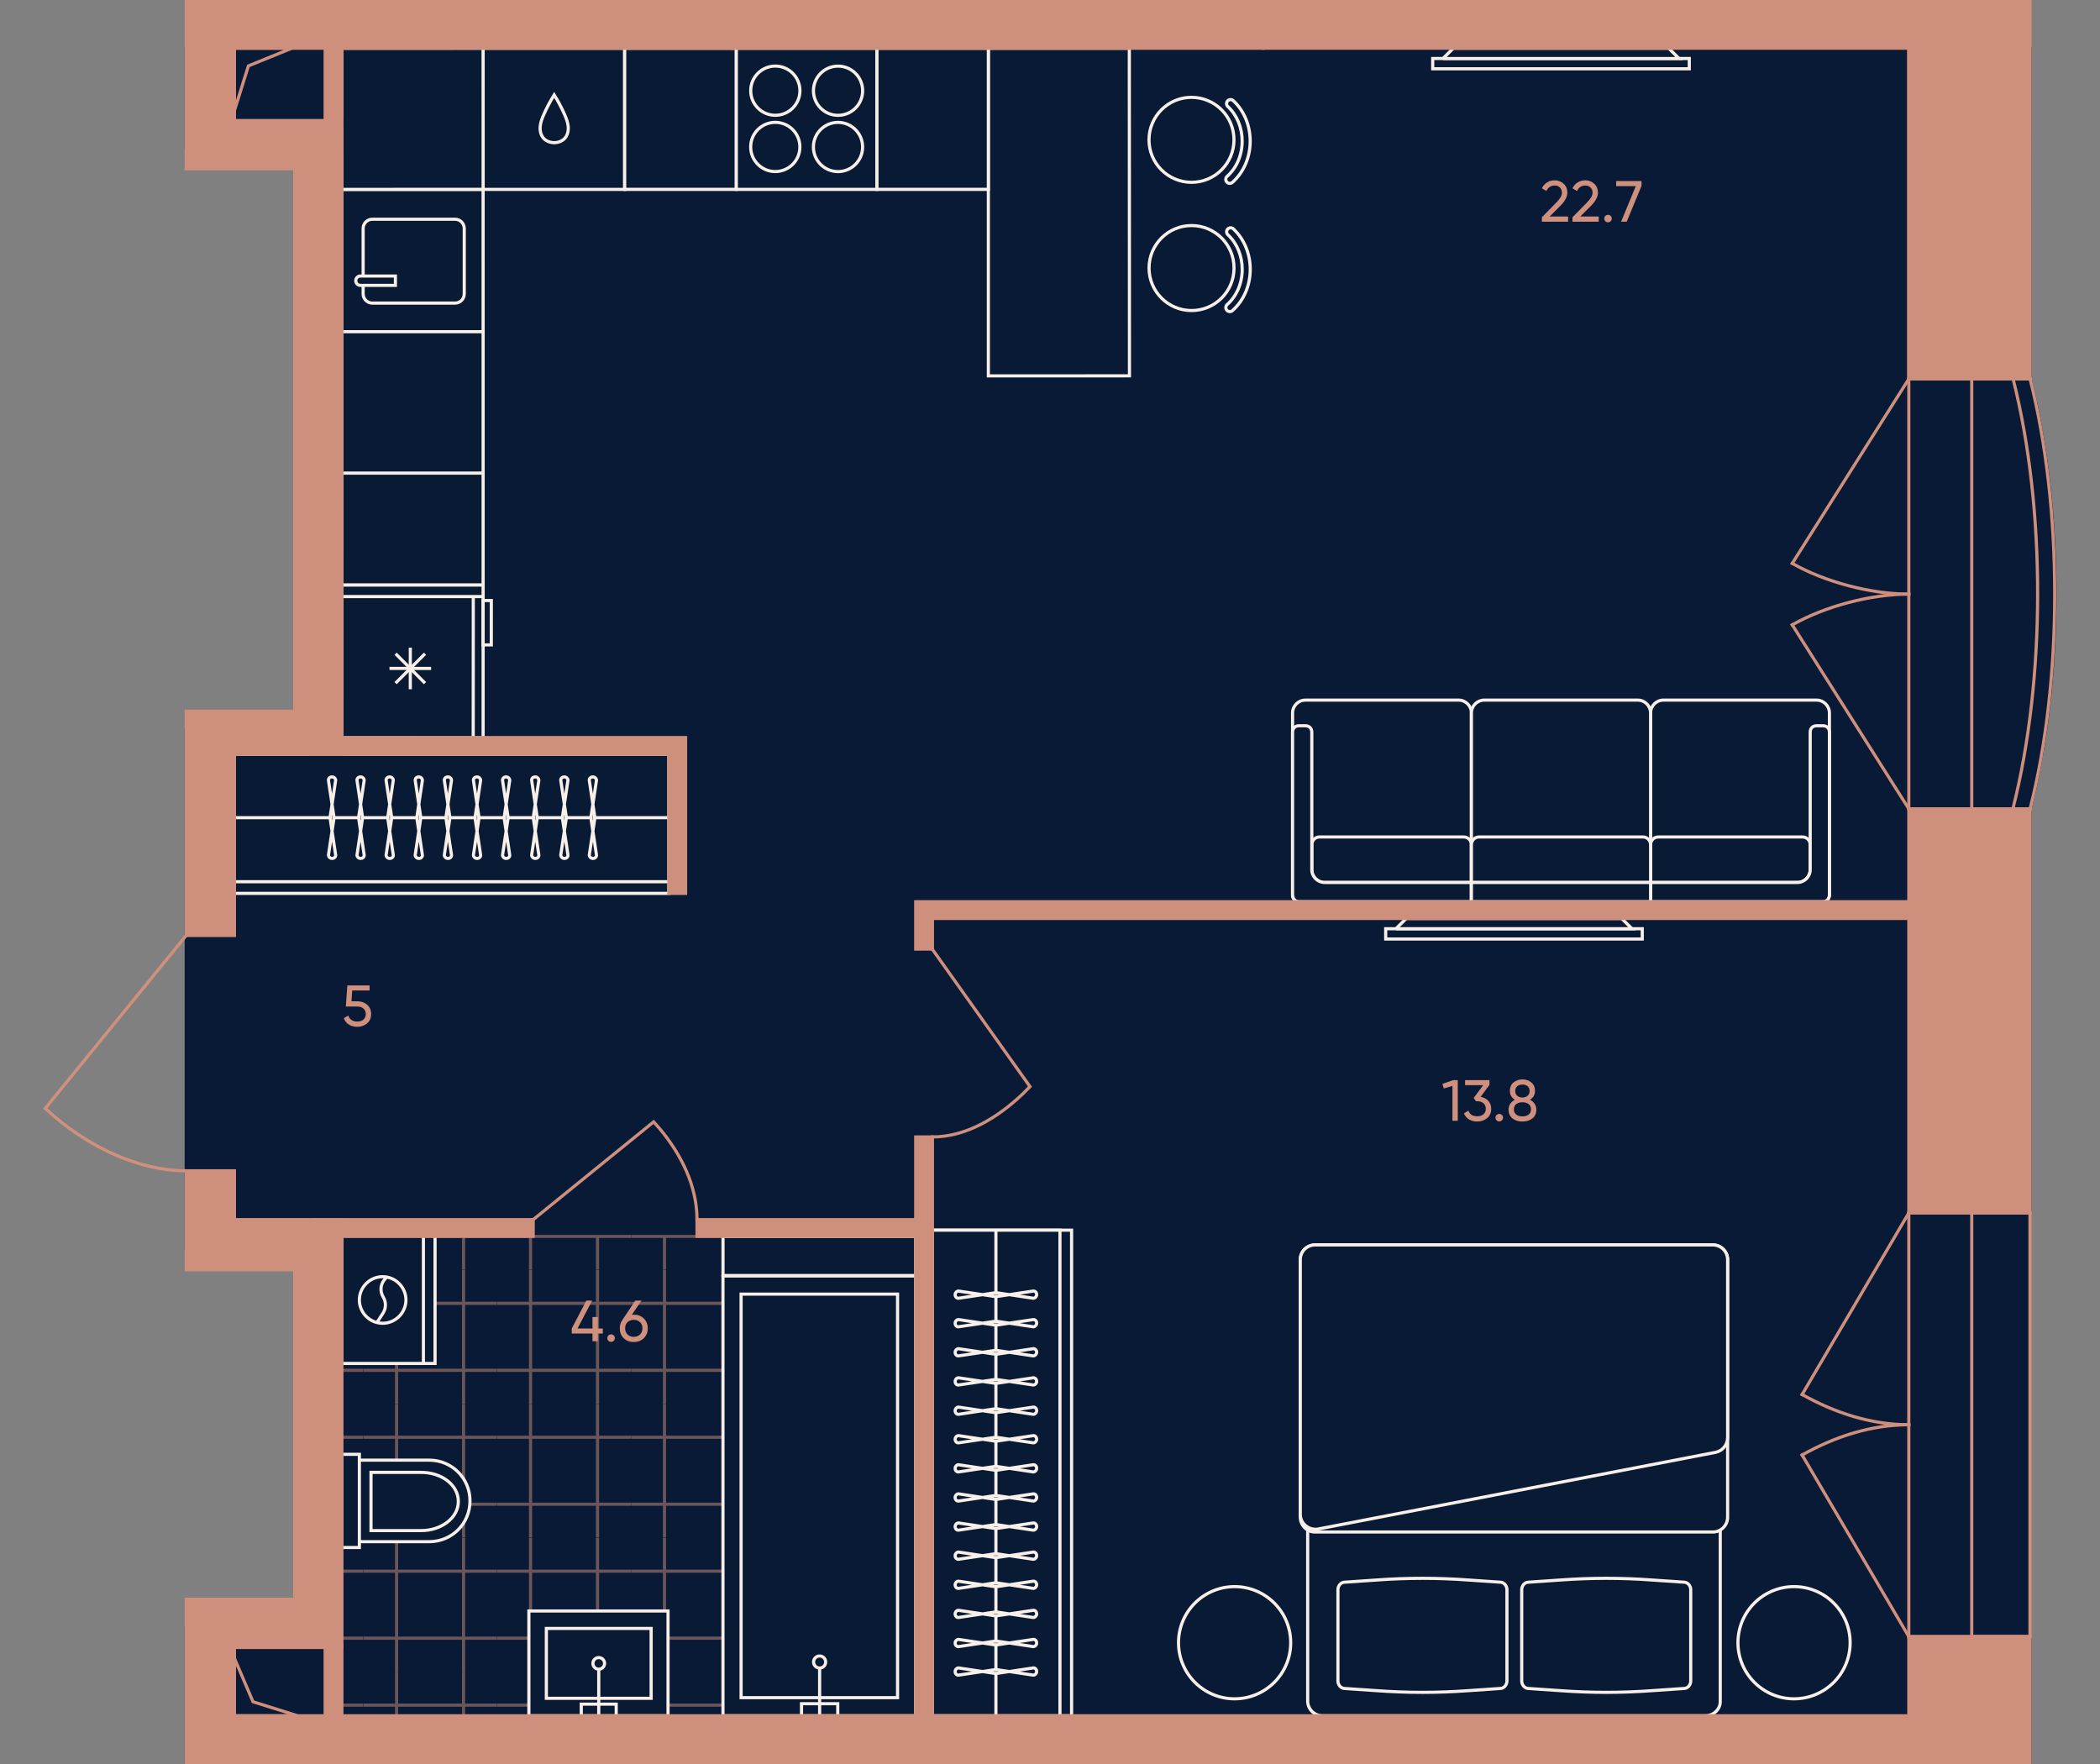 <?xml version="1.0" encoding="UTF-8"?><svg id="plan" xmlns="http://www.w3.org/2000/svg" xmlns:xlink="http://www.w3.org/1999/xlink" viewBox="0 0 500 420"><rect x="0" y="0" width="500" height="420" fill="#808080" stroke="none"/><defs><clipPath id="clippath"><rect x="79.411" y="294.013" width="138.661" height="115.5" fill="none"/></clipPath><clipPath id="clippath-1"><rect x="214.018" y="270.451" width="31.891" height="31.891" fill="none"/></clipPath><clipPath id="clippath-2"><rect x="214.018" y="302.342" width="31.891" height="31.891" fill="none"/></clipPath><clipPath id="clippath-3"><rect x="214.018" y="334.232" width="31.891" height="31.891" fill="none"/></clipPath><clipPath id="clippath-4"><rect x="214.018" y="366.123" width="31.891" height="31.891" fill="none"/></clipPath><clipPath id="clippath-5"><rect x="214.018" y="398.014" width="31.891" height="31.891" fill="none"/></clipPath><clipPath id="clippath-6"><rect x="182.128" y="270.451" width="31.891" height="31.891" fill="none"/></clipPath><clipPath id="clippath-7"><rect x="182.128" y="302.342" width="31.891" height="31.891" fill="none"/></clipPath><clipPath id="clippath-8"><rect x="182.128" y="334.232" width="31.891" height="31.891" fill="none"/></clipPath><clipPath id="clippath-9"><rect x="182.128" y="366.123" width="31.891" height="31.891" fill="none"/></clipPath><clipPath id="clippath-10"><rect x="182.128" y="398.014" width="31.891" height="31.891" fill="none"/></clipPath><clipPath id="clippath-11"><rect x="150.237" y="270.451" width="31.891" height="31.891" fill="none"/></clipPath><clipPath id="clippath-12"><rect x="150.237" y="302.342" width="31.891" height="31.891" fill="none"/></clipPath><clipPath id="clippath-13"><rect x="150.237" y="334.232" width="31.891" height="31.891" fill="none"/></clipPath><clipPath id="clippath-14"><rect x="150.237" y="366.123" width="31.891" height="31.891" fill="none"/></clipPath><clipPath id="clippath-15"><rect x="150.237" y="398.014" width="31.891" height="31.891" fill="none"/></clipPath><clipPath id="clippath-16"><rect x="118.346" y="270.451" width="31.891" height="31.891" fill="none"/></clipPath><clipPath id="clippath-17"><rect x="118.346" y="302.342" width="31.891" height="31.891" fill="none"/></clipPath><clipPath id="clippath-18"><rect x="118.346" y="334.232" width="31.891" height="31.891" fill="none"/></clipPath><clipPath id="clippath-19"><rect x="118.346" y="366.123" width="31.891" height="31.891" fill="none"/></clipPath><clipPath id="clippath-20"><rect x="118.346" y="398.014" width="31.891" height="31.891" fill="none"/></clipPath><clipPath id="clippath-21"><rect x="86.456" y="270.451" width="31.891" height="31.891" fill="none"/></clipPath><clipPath id="clippath-22"><rect x="86.456" y="302.342" width="31.891" height="31.891" fill="none"/></clipPath><clipPath id="clippath-23"><rect x="86.456" y="334.232" width="31.891" height="31.891" fill="none"/></clipPath><clipPath id="clippath-24"><rect x="86.456" y="366.123" width="31.891" height="31.891" fill="none"/></clipPath><clipPath id="clippath-25"><rect x="86.456" y="398.014" width="31.891" height="31.891" fill="none"/></clipPath><clipPath id="clippath-26"><rect x="54.565" y="270.451" width="31.891" height="31.891" fill="none"/></clipPath><clipPath id="clippath-27"><rect x="54.565" y="302.342" width="31.891" height="31.891" fill="none"/></clipPath><clipPath id="clippath-28"><rect x="54.565" y="334.232" width="31.891" height="31.891" fill="none"/></clipPath><clipPath id="clippath-29"><rect x="54.565" y="366.123" width="31.891" height="31.891" fill="none"/></clipPath><clipPath id="clippath-30"><rect x="54.565" y="398.014" width="31.891" height="31.891" fill="none"/></clipPath></defs><g id="Floor"><path d="m483.35,90.216l.003-78.737H44.339v23.52h28.045v138.714h-28.045v123.533h33.078v90.479h-33.078v32.274h439.019l.003-227.414h-.011c7.903-31.1,7.903-71.135,0-102.37Z" fill="#081a35" stroke="#081a35" stroke-miterlimit="10" stroke-width=".75"/><g id="Wet_Floor"><g clip-path="url(#clippath)"><g clip-path="url(#clippath-1)"><g opacity=".5"><line x1="245.909" y1="278.423" x2="214.018" y2="278.423" fill="none" stroke="#cf8f7d" stroke-width=".75"/><line x1="214.018" y1="294.369" x2="245.909" y2="294.369" fill="none" stroke="#cf8f7d" stroke-width=".75"/><line x1="221.991" y1="270.451" x2="221.991" y2="302.341" fill="none" stroke="#cf8f7d" stroke-width=".75"/><line x1="237.936" y1="302.341" x2="237.936" y2="270.451" fill="none" stroke="#cf8f7d" stroke-width=".75"/></g></g><g clip-path="url(#clippath-2)"><g opacity=".5"><line x1="245.909" y1="310.314" x2="214.018" y2="310.314" fill="none" stroke="#cf8f7d" stroke-width=".75"/><line x1="214.018" y1="326.26" x2="245.909" y2="326.26" fill="none" stroke="#cf8f7d" stroke-width=".75"/><line x1="221.991" y1="302.341" x2="221.991" y2="334.232" fill="none" stroke="#cf8f7d" stroke-width=".75"/><line x1="237.936" y1="334.232" x2="237.936" y2="302.341" fill="none" stroke="#cf8f7d" stroke-width=".75"/></g></g><g clip-path="url(#clippath-3)"><g opacity=".5"><line x1="245.909" y1="342.205" x2="214.018" y2="342.205" fill="none" stroke="#cf8f7d" stroke-width=".75"/><line x1="214.018" y1="358.15" x2="245.909" y2="358.15" fill="none" stroke="#cf8f7d" stroke-width=".75"/><line x1="221.991" y1="334.232" x2="221.991" y2="366.123" fill="none" stroke="#cf8f7d" stroke-width=".75"/><line x1="237.936" y1="366.123" x2="237.936" y2="334.232" fill="none" stroke="#cf8f7d" stroke-width=".75"/></g></g><g clip-path="url(#clippath-4)"><g opacity=".5"><line x1="245.909" y1="374.095" x2="214.018" y2="374.095" fill="none" stroke="#cf8f7d" stroke-width=".75"/><line x1="214.018" y1="390.041" x2="245.909" y2="390.041" fill="none" stroke="#cf8f7d" stroke-width=".75"/><line x1="221.991" y1="366.123" x2="221.991" y2="398.013" fill="none" stroke="#cf8f7d" stroke-width=".75"/><line x1="237.936" y1="398.013" x2="237.936" y2="366.123" fill="none" stroke="#cf8f7d" stroke-width=".75"/></g></g><g clip-path="url(#clippath-5)"><g opacity=".5"><line x1="245.909" y1="405.986" x2="214.018" y2="405.986" fill="none" stroke="#cf8f7d" stroke-width=".75"/><line x1="221.991" y1="398.013" x2="221.991" y2="429.904" fill="none" stroke="#cf8f7d" stroke-width=".75"/><line x1="237.936" y1="429.904" x2="237.936" y2="398.013" fill="none" stroke="#cf8f7d" stroke-width=".75"/></g></g><g clip-path="url(#clippath-6)"><g opacity=".5"><line x1="214.018" y1="278.423" x2="182.128" y2="278.423" fill="none" stroke="#cf8f7d" stroke-width=".75"/><line x1="182.128" y1="294.369" x2="214.018" y2="294.369" fill="none" stroke="#cf8f7d" stroke-width=".75"/><line x1="190.101" y1="270.451" x2="190.101" y2="302.341" fill="none" stroke="#cf8f7d" stroke-width=".75"/><line x1="206.046" y1="302.341" x2="206.046" y2="270.451" fill="none" stroke="#cf8f7d" stroke-width=".75"/></g></g><g clip-path="url(#clippath-7)"><g opacity=".5"><line x1="214.018" y1="310.314" x2="182.128" y2="310.314" fill="none" stroke="#cf8f7d" stroke-width=".75"/><line x1="182.128" y1="326.26" x2="214.018" y2="326.26" fill="none" stroke="#cf8f7d" stroke-width=".75"/><line x1="190.101" y1="302.341" x2="190.101" y2="334.232" fill="none" stroke="#cf8f7d" stroke-width=".75"/><line x1="206.046" y1="334.232" x2="206.046" y2="302.341" fill="none" stroke="#cf8f7d" stroke-width=".75"/></g></g><g clip-path="url(#clippath-8)"><g opacity=".5"><line x1="214.018" y1="342.205" x2="182.128" y2="342.205" fill="none" stroke="#cf8f7d" stroke-width=".75"/><line x1="182.128" y1="358.15" x2="214.018" y2="358.15" fill="none" stroke="#cf8f7d" stroke-width=".75"/><line x1="190.101" y1="334.232" x2="190.101" y2="366.123" fill="none" stroke="#cf8f7d" stroke-width=".75"/><line x1="206.046" y1="366.123" x2="206.046" y2="334.232" fill="none" stroke="#cf8f7d" stroke-width=".75"/></g></g><g clip-path="url(#clippath-9)"><g opacity=".5"><line x1="214.018" y1="374.095" x2="182.128" y2="374.095" fill="none" stroke="#cf8f7d" stroke-width=".75"/><line x1="182.128" y1="390.041" x2="214.018" y2="390.041" fill="none" stroke="#cf8f7d" stroke-width=".75"/><line x1="190.101" y1="366.123" x2="190.101" y2="398.013" fill="none" stroke="#cf8f7d" stroke-width=".75"/><line x1="206.046" y1="398.013" x2="206.046" y2="366.123" fill="none" stroke="#cf8f7d" stroke-width=".75"/></g></g><g clip-path="url(#clippath-10)"><g opacity=".5"><line x1="214.018" y1="405.986" x2="182.128" y2="405.986" fill="none" stroke="#cf8f7d" stroke-width=".75"/><line x1="190.101" y1="398.013" x2="190.101" y2="429.904" fill="none" stroke="#cf8f7d" stroke-width=".75"/><line x1="206.046" y1="429.904" x2="206.046" y2="398.013" fill="none" stroke="#cf8f7d" stroke-width=".75"/></g></g><g clip-path="url(#clippath-11)"><g opacity=".5"><line x1="182.128" y1="278.423" x2="150.237" y2="278.423" fill="none" stroke="#cf8f7d" stroke-width=".75"/><line x1="150.237" y1="294.369" x2="182.128" y2="294.369" fill="none" stroke="#cf8f7d" stroke-width=".75"/><line x1="158.21" y1="270.451" x2="158.21" y2="302.341" fill="none" stroke="#cf8f7d" stroke-width=".75"/><line x1="174.155" y1="302.341" x2="174.155" y2="270.451" fill="none" stroke="#cf8f7d" stroke-width=".75"/></g></g><g clip-path="url(#clippath-12)"><g opacity=".5"><line x1="182.128" y1="310.314" x2="150.237" y2="310.314" fill="none" stroke="#cf8f7d" stroke-width=".75"/><line x1="150.237" y1="326.26" x2="182.128" y2="326.26" fill="none" stroke="#cf8f7d" stroke-width=".75"/><line x1="158.21" y1="302.341" x2="158.21" y2="334.232" fill="none" stroke="#cf8f7d" stroke-width=".75"/><line x1="174.155" y1="334.232" x2="174.155" y2="302.341" fill="none" stroke="#cf8f7d" stroke-width=".75"/></g></g><g clip-path="url(#clippath-13)"><g opacity=".5"><line x1="182.128" y1="342.205" x2="150.237" y2="342.205" fill="none" stroke="#cf8f7d" stroke-width=".75"/><line x1="150.237" y1="358.15" x2="182.128" y2="358.15" fill="none" stroke="#cf8f7d" stroke-width=".75"/><line x1="158.21" y1="334.232" x2="158.21" y2="366.123" fill="none" stroke="#cf8f7d" stroke-width=".75"/><line x1="174.155" y1="366.123" x2="174.155" y2="334.232" fill="none" stroke="#cf8f7d" stroke-width=".75"/></g></g><g clip-path="url(#clippath-14)"><g opacity=".5"><line x1="182.128" y1="374.095" x2="150.237" y2="374.095" fill="none" stroke="#cf8f7d" stroke-width=".75"/><line x1="150.237" y1="390.041" x2="182.128" y2="390.041" fill="none" stroke="#cf8f7d" stroke-width=".75"/><line x1="158.21" y1="366.123" x2="158.21" y2="398.013" fill="none" stroke="#cf8f7d" stroke-width=".75"/><line x1="174.155" y1="398.013" x2="174.155" y2="366.123" fill="none" stroke="#cf8f7d" stroke-width=".75"/></g></g><g clip-path="url(#clippath-15)"><g opacity=".5"><line x1="182.128" y1="405.986" x2="150.237" y2="405.986" fill="none" stroke="#cf8f7d" stroke-width=".75"/><line x1="158.21" y1="398.013" x2="158.21" y2="429.904" fill="none" stroke="#cf8f7d" stroke-width=".75"/><line x1="174.155" y1="429.904" x2="174.155" y2="398.013" fill="none" stroke="#cf8f7d" stroke-width=".75"/></g></g><g clip-path="url(#clippath-16)"><g opacity=".5"><line x1="150.237" y1="278.423" x2="118.347" y2="278.423" fill="none" stroke="#cf8f7d" stroke-width=".75"/><line x1="118.347" y1="294.369" x2="150.237" y2="294.369" fill="none" stroke="#cf8f7d" stroke-width=".75"/><line x1="126.319" y1="270.451" x2="126.319" y2="302.341" fill="none" stroke="#cf8f7d" stroke-width=".75"/><line x1="142.264" y1="302.341" x2="142.264" y2="270.451" fill="none" stroke="#cf8f7d" stroke-width=".75"/></g></g><g clip-path="url(#clippath-17)"><g opacity=".5"><line x1="150.237" y1="310.314" x2="118.347" y2="310.314" fill="none" stroke="#cf8f7d" stroke-width=".75"/><line x1="118.347" y1="326.26" x2="150.237" y2="326.26" fill="none" stroke="#cf8f7d" stroke-width=".75"/><line x1="126.319" y1="302.341" x2="126.319" y2="334.232" fill="none" stroke="#cf8f7d" stroke-width=".75"/><line x1="142.264" y1="334.232" x2="142.264" y2="302.341" fill="none" stroke="#cf8f7d" stroke-width=".75"/></g></g><g clip-path="url(#clippath-18)"><g opacity=".5"><line x1="150.237" y1="342.205" x2="118.347" y2="342.205" fill="none" stroke="#cf8f7d" stroke-width=".75"/><line x1="118.347" y1="358.15" x2="150.237" y2="358.15" fill="none" stroke="#cf8f7d" stroke-width=".75"/><line x1="126.319" y1="334.232" x2="126.319" y2="366.123" fill="none" stroke="#cf8f7d" stroke-width=".75"/><line x1="142.264" y1="366.123" x2="142.264" y2="334.232" fill="none" stroke="#cf8f7d" stroke-width=".75"/></g></g><g clip-path="url(#clippath-19)"><g opacity=".5"><line x1="150.237" y1="374.095" x2="118.347" y2="374.095" fill="none" stroke="#cf8f7d" stroke-width=".75"/><line x1="118.347" y1="390.041" x2="150.237" y2="390.041" fill="none" stroke="#cf8f7d" stroke-width=".75"/><line x1="126.319" y1="366.123" x2="126.319" y2="398.013" fill="none" stroke="#cf8f7d" stroke-width=".75"/><line x1="142.264" y1="398.013" x2="142.264" y2="366.123" fill="none" stroke="#cf8f7d" stroke-width=".75"/></g></g><g clip-path="url(#clippath-20)"><g opacity=".5"><line x1="150.237" y1="405.986" x2="118.347" y2="405.986" fill="none" stroke="#cf8f7d" stroke-width=".75"/><line x1="126.319" y1="398.013" x2="126.319" y2="429.904" fill="none" stroke="#cf8f7d" stroke-width=".75"/><line x1="142.264" y1="429.904" x2="142.264" y2="398.013" fill="none" stroke="#cf8f7d" stroke-width=".75"/></g></g><g clip-path="url(#clippath-21)"><g opacity=".5"><line x1="118.347" y1="278.423" x2="86.456" y2="278.423" fill="none" stroke="#cf8f7d" stroke-width=".75"/><line x1="86.456" y1="294.369" x2="118.347" y2="294.369" fill="none" stroke="#cf8f7d" stroke-width=".75"/><line x1="94.428" y1="270.451" x2="94.428" y2="302.341" fill="none" stroke="#cf8f7d" stroke-width=".75"/><line x1="110.374" y1="302.341" x2="110.374" y2="270.451" fill="none" stroke="#cf8f7d" stroke-width=".75"/></g></g><g clip-path="url(#clippath-22)"><g opacity=".5"><line x1="118.347" y1="310.314" x2="86.456" y2="310.314" fill="none" stroke="#cf8f7d" stroke-width=".75"/><line x1="86.456" y1="326.26" x2="118.347" y2="326.26" fill="none" stroke="#cf8f7d" stroke-width=".75"/><line x1="94.428" y1="302.341" x2="94.428" y2="334.232" fill="none" stroke="#cf8f7d" stroke-width=".75"/><line x1="110.374" y1="334.232" x2="110.374" y2="302.341" fill="none" stroke="#cf8f7d" stroke-width=".75"/></g></g><g clip-path="url(#clippath-23)"><g opacity=".5"><line x1="118.347" y1="342.205" x2="86.456" y2="342.205" fill="none" stroke="#cf8f7d" stroke-width=".75"/><line x1="86.456" y1="358.15" x2="118.347" y2="358.15" fill="none" stroke="#cf8f7d" stroke-width=".75"/><line x1="94.428" y1="334.232" x2="94.428" y2="366.123" fill="none" stroke="#cf8f7d" stroke-width=".75"/><line x1="110.374" y1="366.123" x2="110.374" y2="334.232" fill="none" stroke="#cf8f7d" stroke-width=".75"/></g></g><g clip-path="url(#clippath-24)"><g opacity=".5"><line x1="118.347" y1="374.095" x2="86.456" y2="374.095" fill="none" stroke="#cf8f7d" stroke-width=".75"/><line x1="86.456" y1="390.041" x2="118.347" y2="390.041" fill="none" stroke="#cf8f7d" stroke-width=".75"/><line x1="94.428" y1="366.123" x2="94.428" y2="398.013" fill="none" stroke="#cf8f7d" stroke-width=".75"/><line x1="110.374" y1="398.013" x2="110.374" y2="366.123" fill="none" stroke="#cf8f7d" stroke-width=".75"/></g></g><g clip-path="url(#clippath-25)"><g opacity=".5"><line x1="118.347" y1="405.986" x2="86.456" y2="405.986" fill="none" stroke="#cf8f7d" stroke-width=".75"/><line x1="94.428" y1="398.013" x2="94.428" y2="429.904" fill="none" stroke="#cf8f7d" stroke-width=".75"/><line x1="110.374" y1="429.904" x2="110.374" y2="398.013" fill="none" stroke="#cf8f7d" stroke-width=".75"/></g></g><g clip-path="url(#clippath-26)"><g opacity=".5"><line x1="86.456" y1="278.423" x2="54.565" y2="278.423" fill="none" stroke="#cf8f7d" stroke-width=".75"/><line x1="54.565" y1="294.369" x2="86.456" y2="294.369" fill="none" stroke="#cf8f7d" stroke-width=".75"/><line x1="62.538" y1="270.451" x2="62.538" y2="302.341" fill="none" stroke="#cf8f7d" stroke-width=".75"/><line x1="78.483" y1="302.341" x2="78.483" y2="270.451" fill="none" stroke="#cf8f7d" stroke-width=".75"/></g></g><g clip-path="url(#clippath-27)"><g opacity=".5"><line x1="86.456" y1="310.314" x2="54.565" y2="310.314" fill="none" stroke="#cf8f7d" stroke-width=".75"/><line x1="54.565" y1="326.26" x2="86.456" y2="326.26" fill="none" stroke="#cf8f7d" stroke-width=".75"/><line x1="62.538" y1="302.341" x2="62.538" y2="334.232" fill="none" stroke="#cf8f7d" stroke-width=".75"/><line x1="78.483" y1="334.232" x2="78.483" y2="302.341" fill="none" stroke="#cf8f7d" stroke-width=".75"/></g></g><g clip-path="url(#clippath-28)"><g opacity=".5"><line x1="86.456" y1="342.205" x2="54.565" y2="342.205" fill="none" stroke="#cf8f7d" stroke-width=".75"/><line x1="54.565" y1="358.15" x2="86.456" y2="358.15" fill="none" stroke="#cf8f7d" stroke-width=".75"/><line x1="62.538" y1="334.232" x2="62.538" y2="366.123" fill="none" stroke="#cf8f7d" stroke-width=".75"/><line x1="78.483" y1="366.123" x2="78.483" y2="334.232" fill="none" stroke="#cf8f7d" stroke-width=".75"/></g></g><g clip-path="url(#clippath-29)"><g opacity=".5"><line x1="86.456" y1="374.095" x2="54.565" y2="374.095" fill="none" stroke="#cf8f7d" stroke-width=".75"/><line x1="54.565" y1="390.041" x2="86.456" y2="390.041" fill="none" stroke="#cf8f7d" stroke-width=".75"/><line x1="62.538" y1="366.123" x2="62.538" y2="398.013" fill="none" stroke="#cf8f7d" stroke-width=".75"/><line x1="78.483" y1="398.013" x2="78.483" y2="366.123" fill="none" stroke="#cf8f7d" stroke-width=".75"/></g></g><g clip-path="url(#clippath-30)"><g opacity=".5"><line x1="86.456" y1="405.986" x2="54.565" y2="405.986" fill="none" stroke="#cf8f7d" stroke-width=".75"/><line x1="62.538" y1="398.013" x2="62.538" y2="429.904" fill="none" stroke="#cf8f7d" stroke-width=".75"/><line x1="78.483" y1="429.904" x2="78.483" y2="398.013" fill="none" stroke="#cf8f7d" stroke-width=".75"/></g></g></g></g></g><g id="Furniture"><g id="Bathroom"><g id="WC"><g id="WC_2"><path d="m85.564,367.064v-20.793h-4.159v22.179h4.159v-1.386Z" fill="#091a35"/><path d="m102.198,367.064c5.406,0,9.704-4.297,9.704-9.704s-4.297-9.704-9.704-9.704h-16.634v19.407h16.634Z" fill="#091a35"/><path d="m85.564,367.064v-19.407m0,19.407h16.634c5.406,0,9.704-4.297,9.704-9.704s-4.297-9.704-9.704-9.704h-16.634m0,19.407v1.386h-4.159v-22.179h4.159v1.386" fill="#091a35" stroke="#f8f0e8" stroke-width=".75"/></g><path id="WC_3" d="m100.257,364.43c4.852,0,8.872-3.05,8.872-6.931s-3.881-6.931-8.872-6.931h-11.921v13.862h11.921Z" fill="#091a35" stroke="#f8f0e8" stroke-width=".75"/></g><g id="Sinc"><rect id="Rectangle_105_2" x="125.923" y="383.568" width="33.13" height="24.952" fill="#091a35" stroke="#f8f0e8" stroke-width=".75"/><rect id="Rectangle_106_3" x="130.082" y="387.726" width="24.952" height="16.634" fill="#091a35" stroke="#f8f0e8" stroke-width=".75"/><g id="Tap_2"><rect id="Rectangle_106_4" x="138.399" y="405.747" width="8.317" height="2.772" fill="#091a35" stroke="#f8f0e8" stroke-width=".75"/><circle id="Ellipse_108_2" cx="142.558" cy="396.043" r="1.386" fill="#091a35" stroke="#f8f0e8" stroke-width=".75"/><path id="Vector_19_2" d="m142.558,397.43v11.09" fill="#091a35" stroke="#f8f0e8" stroke-width=".75"/></g></g><g id="WM"><rect id="Rectangle_105_4" x="81.405" y="294.271" width="22.179" height="30.358" fill="#091a35" stroke="#f8f0e8" stroke-width=".75"/><rect id="Rectangle_106_8" x="81.405" y="294.271" width="19.407" height="30.358" fill="#091a35" stroke="#f8f0e8" stroke-width=".75"/><g id="Vector_3"><path d="m96.653,309.52c0,3.05-2.495,5.545-5.545,5.545s-5.545-2.495-5.545-5.545,2.495-5.545,5.545-5.545,5.545,2.495,5.545,5.545Z" fill="#091a35"/><path d="m89.722,314.926l1.525-2.357c.693-1.109.693-2.634,0-3.743-.832-1.386-.693-3.05.416-4.297l.461-.461m4.53,5.451c0,3.05-2.495,5.545-5.545,5.545s-5.545-2.495-5.545-5.545,2.495-5.545,5.545-5.545,5.545,2.495,5.545,5.545Z" fill="none" stroke="#f8f0e8" stroke-width=".75"/></g></g><g id="Bath"><rect id="Rectangle_105_3" x="172.143" y="294.375" width="45.884" height="9.319" fill="#091a35" stroke="#f8f0e8" stroke-width=".75"/><rect id="Rectangle_105_3-2" x="172.136" y="303.807" width="45.884" height="104.713" fill="#091a35" stroke="#f8f0e8" stroke-width=".75"/><rect id="Rectangle_106_5" x="176.451" y="308.122" width="37.254" height="96.082" fill="#091a35" stroke="#f8f0e8" stroke-width=".75"/><g id="Tap_3"><rect id="Rectangle_106_6" x="190.834" y="405.643" width="8.63" height="2.877" fill="#091a35" stroke="#f8f0e8" stroke-width=".75"/><circle id="Ellipse_108_3" cx="195.149" cy="395.718" r="1.438" fill="#091a35" stroke="#f8f0e8" stroke-width=".75"/><path id="Vector_19_3" d="m195.149,397.156v11.363" fill="#091a35" stroke="#f8f0e8" stroke-width=".75"/></g></g></g><g id="Kitchen"><g id="Kitchen-2"><g id="bar_counter"><g><circle cx="283.701" cy="63.821" r="10.117" fill="#091a35" stroke="#f8f0e8" stroke-width=".75"/><path d="m293.005,54.239c.233,0,.468.086.651.257,2.554,2.381,4.02,5.89,4.021,9.626.002,3.855-1.54,7.437-4.226,9.825-.395.351-.998.316-1.349-.08-.351-.395-.314-.998.08-1.349,2.28-2.025,3.586-5.086,3.585-8.396-.001-3.208-1.245-6.208-3.413-8.231-.386-.36-.407-.964-.047-1.349.188-.202.442-.304.697-.304Z" fill="#091a35" stroke="#f8f0e8" stroke-width=".75"/></g><g><circle cx="283.689" cy="33.293" r="10.117" fill="#091a35" stroke="#f8f0e8" stroke-width=".75"/><path d="m292.993,23.711c.233,0,.468.086.651.257,2.554,2.381,4.02,5.89,4.021,9.626.002,3.855-1.54,7.437-4.226,9.825-.395.351-.998.316-1.349-.08-.351-.395-.314-.998.08-1.349,2.28-2.025,3.586-5.086,3.585-8.396-.001-3.208-1.245-6.208-3.413-8.231-.386-.36-.407-.964-.047-1.349.188-.202.442-.304.697-.304Z" fill="#091a35" stroke="#f8f0e8" stroke-width=".75"/></g><polygon points="268.885 11.488 235.321 11.488 235.321 89.497 268.917 89.484 268.885 11.488" fill="#091a35" stroke="#f8f0e8" stroke-width=".75"/></g><g id="Oven"><rect x="175.277" y="11.488" width="33.52" height="33.601" fill="#091a35" stroke="#f8f0e8" stroke-width=".75"/><g><path d="m184.594,29.131c-3.236-.002-5.861,2.619-5.862,5.855-.002,3.236,2.619,5.861,5.855,5.862,3.236.002,5.861-2.619,5.862-5.855.002-3.236-2.619-5.861-5.855-5.862Z" fill="#091a35" stroke="#f8f0e8" stroke-width=".75"/><path d="m199.53,29.14c-3.236-.002-5.86,2.619-5.862,5.855-.002,3.236,2.619,5.861,5.855,5.862s5.86-2.619,5.862-5.855c.002-3.236-2.619-5.86-5.855-5.862Z" fill="#091a35" stroke="#f8f0e8" stroke-width=".75"/><path d="m184.603,15.733c-3.236-.002-5.861,2.619-5.862,5.855-.002,3.236,2.619,5.86,5.855,5.862,3.236.002,5.861-2.619,5.862-5.855.002-3.236-2.619-5.861-5.855-5.862Z" fill="#091a35" stroke="#f8f0e8" stroke-width=".75"/><path d="m199.532,27.46c3.236.002,5.86-2.619,5.862-5.855.002-3.236-2.619-5.861-5.855-5.862-3.236-.002-5.861,2.619-5.862,5.855-.002,3.236,2.619,5.861,5.855,5.862Z" fill="#091a35" stroke="#f8f0e8" stroke-width=".75"/></g></g><g id="Fridge"><polygon points="81.405 175.68 115.028 175.696 115.028 142.035 81.422 142.035 81.405 175.68" fill="#091a35" stroke="#f8f0e8" stroke-width=".75"/><rect x="115.028" y="142.981" width="1.95" height="10.562" transform="translate(231.936 296.581) rotate(-179.972)" fill="#091a35" stroke="#f8f0e8" stroke-width=".75"/><polygon points="81.405 175.68 112.67 175.695 112.687 142.035 81.422 142.035 81.405 175.68" fill="#091a35" stroke="#f8f0e8" stroke-width=".75"/><g><line x1="97.694" y1="154.196" x2="97.689" y2="164.108" fill="#091a35" stroke="#f8f0e8" stroke-width=".75"/><line x1="92.736" y1="159.149" x2="102.647" y2="159.154" fill="#091a35" stroke="#f8f0e8" stroke-width=".75"/><line x1="94.186" y1="162.655" x2="101.198" y2="155.649" fill="#091a35" stroke="#f8f0e8" stroke-width=".75"/><line x1="101.194" y1="162.658" x2="94.189" y2="155.646" fill="#091a35" stroke="#f8f0e8" stroke-width=".75"/></g></g><g id="Dishwasher"><rect x="115.08" y="11.436" width="33.601" height="33.705" transform="translate(103.593 160.169) rotate(-90)" fill="#091a35" stroke="#f8f0e8" stroke-width=".75"/><path d="m129.151,32.583c.567.881,1.631,1.348,2.674,1.383h.249c1.043-.035,2.106-.502,2.674-1.383.434-.674.595-1.505.55-2.298-.002-.037-.005-.075-.008-.112-.081-1.022-.463-1.998-.879-2.937-.706-1.594-1.523-3.138-2.442-4.619-.008.012-.014.026-.021.039-.007-.013-.013-.027-.02-.039-.919,1.481-1.736,3.026-2.441,4.619-.416.939-.798,1.915-.878,2.937-.003.037-.006.075-.008.112-.045.792.117,1.624.551,2.297Z" fill="#091a35" stroke="#f8f0e8" stroke-width=".75"/></g><g id="Sink"><rect x="81.272" y="45.222" width="33.889" height="33.623" transform="translate(36.186 160.252) rotate(-90.002)" fill="#091a35" stroke="#f8f0e8" stroke-width=".75"/><g><path d="m86.462,65.717l-0-11.328c0-1.209.98-2.188,2.188-2.188l19.697-.001c1.209,0,2.189.98,2.189,2.188l0,15.588c0,1.209-.98,2.189-2.188,2.189l-19.697.001c-1.209,0-2.189-.98-2.189-2.188v-2.035" fill="#091a35" stroke="#f8f0e8" stroke-width=".75"/><path d="m94.144,67.942l-8.329 0c-.615,0-1.113-.498-1.113-1.113,0-.615.498-1.113,1.113-1.113l8.329-0v2.226Z" fill="#091a35" stroke="#f8f0e8" stroke-width=".75"/></g></g><rect x="205.259" y="15.027" width="33.601" height="26.523" transform="translate(193.771 250.347) rotate(-90)" fill="#091a35" stroke="#f8f0e8" stroke-width=".75"/><rect x="145.205" y="15.016" width="33.601" height="26.544" transform="translate(133.717 190.293) rotate(-90)" fill="#091a35" stroke="#f8f0e8" stroke-width=".75"/><rect x="81.418" y="11.478" width="33.601" height="33.62" transform="translate(69.947 126.511) rotate(-90.01)" fill="#091a35" stroke="#f8f0e8" stroke-width=".75"/><polygon points="115.028 112.636 81.422 112.636 81.405 139.302 115.028 139.302 115.028 112.636" fill="#091a35" stroke="#f8f0e8" stroke-width=".75"/><rect x="81.406" y="139.302" width="33.622" height="2.733" fill="#091a35" stroke="#f8f0e8" stroke-width=".75"/><rect x="81.406" y="78.978" width="33.623" height="33.658" fill="#091a35" stroke="#f8f0e8" stroke-width=".75"/></g></g><g id="Sofa"><g id="TV_2"><rect id="Rectangle_116_2" x="341.123" y="13.929" width="61.086" height="2.448" fill="#091a35" stroke="#f8f0e8" stroke-width=".75"/><path id="Rectangle_117_2" d="m343.571,13.929h56.19l-2.448-2.448h-51.293l-2.448,2.448Z" fill="#091a35" stroke="#f8f0e8" stroke-width=".75"/></g><g id="TV_2-2"><rect id="Rectangle_116_2-2" x="329.924" y="221.127" width="61.086" height="2.448" fill="#091a35" stroke="#f8f0e8" stroke-width=".75"/><path id="Rectangle_117_2-2" d="m332.372,221.127h56.19l-2.448-2.448h-51.293l-2.448,2.448Z" fill="#091a35" stroke="#f8f0e8" stroke-width=".75"/></g><g id="Sofa-2"><g id="Sofa-3"><path d="m435.575,213.014v-1.526s0-37.163,0-37.163v-4.579c0-1.679-1.373-3.053-3.052-3.053h-36.476c-1.679,0-3.053,1.374-3.053,3.053v29.532s0,10.836,0,10.836v1.374s0,3.205,0,3.205h41.055c.916,0,1.526-.763,1.526-1.679Z" fill="#091a35" fill-rule="evenodd" stroke="#f8f0e8" stroke-width=".75"/><path id="Rectangle_113" d="m427.945,210.114h-34.95v-9.005c0-1.011.82-1.831,1.831-1.831h34.341c1.011,0,1.831.82,1.831,1.831v5.953c0,1.686-1.367,3.052-3.052,3.052Z" fill="#091a35" stroke="#f8f0e8" stroke-width=".75"/><g id="Union"><path d="m434.049,214.692c.916,0,1.526-.763,1.526-1.679v-1.526s0-37.163,0-37.163c0-.916-.611-1.526-1.526-1.526h-1.526c-.916,0-1.526.611-1.526,1.526v32.737c0,1.679-1.374,3.052-3.052,3.052h-34.95s0,4.579,0,4.579h41.055Z" fill="#091a35" fill-rule="evenodd" stroke="#f8f0e8" stroke-width=".75"/></g><path d="m307.756,213.014v-1.526s0-37.163,0-37.163v-4.579c0-1.679,1.373-3.053,3.052-3.053h36.476c1.679,0,3.053,1.374,3.053,3.053v29.532s0,10.836,0,10.836v1.374s0,3.205,0,3.205h-41.055c-.916,0-1.526-.763-1.526-1.679Z" fill="#091a35" fill-rule="evenodd" stroke="#f8f0e8" stroke-width=".75"/><path id="Rectangle_113-2" d="m315.387,210.114h34.95s0-9.005,0-9.005c0-1.011-.82-1.831-1.831-1.831h-34.341c-1.011,0-1.831.82-1.831,1.831v5.953c0,1.686,1.367,3.052,3.052,3.052Z" fill="#091a35" stroke="#f8f0e8" stroke-width=".75"/><g id="Union-2"><path d="m309.282,214.692c-.916,0-1.526-.763-1.526-1.679v-1.526s0-37.163,0-37.163c0-.916.611-1.526,1.526-1.526h1.526c.916,0,1.526.611,1.526,1.526v32.737c0,1.679,1.374,3.052,3.052,3.052h34.95v4.579h-41.055Z" fill="#091a35" fill-rule="evenodd" stroke="#f8f0e8" stroke-width=".75"/></g><path id="Rectangle_108" d="m392.994,214.54h-42.657v-44.794c0-1.679,1.374-3.052,3.052-3.052h36.553c1.679,0,3.052,1.374,3.052,3.052v44.794Z" fill="#091a35" stroke="#f8f0e8" stroke-width=".75"/><path id="Rectangle_112" d="m392.994,210.114h-42.581c-.042,0-.076.042-.076,0v-9.005c0-1.011.82-1.831,1.831-1.831h38.996c1.011,0,1.831.82,1.831,1.831v9.005Z" fill="#091a35" stroke="#f8f0e8" stroke-width=".75"/><rect x="369.376" y="191.075" width="4.579" height="42.657" transform="translate(584.069 -159.262) rotate(90)" fill="#091a35" stroke="#f8f0e8" stroke-width=".75"/></g></g><g id="Wardrobe"><rect id="Rectangle_116_4" x="222.011" y="292.896" width="33.13" height="115.623" fill="#091a35" stroke="#f8f0e8" stroke-width=".75"/><rect id="Rectangle_117_3" x="222.011" y="292.896" width="30.358" height="115.623" fill="#091a35" stroke="#f8f0e8" stroke-width=".75"/><path id="Vector_25" d="m237.121,408.519v-115.623" fill="#091a35" stroke="#f8f0e8" stroke-width=".75"/><g id="Vector_4"><path d="m228.387,398.816c-.554.139-.97-.277-.97-.832s.554-.97.97-.832l8.317,1.248h.832l8.317-1.248c.554-.139.97.277.97.832s-.554.97-.97.832l-8.317-1.248h-.832l-8.317,1.248Z" fill="#091a35" stroke="#f8f0e8" stroke-width=".75"/><path d="m228.387,392.023c-.554.139-.97-.277-.97-.832s.554-.97.97-.832l8.317,1.248h.832l8.317-1.248c.554-.139.97.277.97.832s-.554.97-.97.832l-8.317-1.248h-.832l-8.317,1.248Z" fill="#091a35" stroke="#f8f0e8" stroke-width=".75"/><path d="m228.387,385.092c-.554.139-.97-.277-.97-.832s.554-.97.97-.832l8.317,1.248h.832l8.317-1.248c.554-.139.97.277.97.832s-.554.97-.97.832l-8.317-1.248h-.832l-8.317,1.248Z" fill="#091a35" stroke="#f8f0e8" stroke-width=".75"/><path d="m228.387,378.161c-.554.139-.97-.277-.97-.832s.554-.97.97-.832l8.317,1.248h.832l8.317-1.248c.554-.139.97.277.97.832s-.554.97-.97.832l-8.317-1.248h-.832l-8.317,1.248Z" fill="#091a35" stroke="#f8f0e8" stroke-width=".75"/><path d="m228.387,371.23c-.554.139-.97-.277-.97-.832s.554-.97.97-.832l8.317,1.248h.832l8.317-1.248c.554-.139.97.277.97.832s-.554.97-.97.832l-8.317-1.248h-.832l-8.317,1.248Z" fill="#091a35" stroke="#f8f0e8" stroke-width=".75"/><path d="m228.387,364.299c-.554.139-.97-.277-.97-.832s.554-.97.97-.832l8.317,1.248h.832l8.317-1.248c.554-.139.97.277.97.832s-.554.97-.97.832l-8.317-1.248h-.832l-8.317,1.248Z" fill="#091a35" stroke="#f8f0e8" stroke-width=".75"/><path d="m228.387,357.368c-.554.139-.97-.277-.97-.832s.554-.97.97-.832l8.317,1.248h.832l8.317-1.248c.554-.139.97.277.97.832s-.554.97-.97.832l-8.317-1.248h-.832l-8.317,1.248Z" fill="#091a35" stroke="#f8f0e8" stroke-width=".75"/><path d="m228.387,350.437c-.554.139-.97-.277-.97-.832s.554-.97.97-.832l8.317,1.248h.832l8.317-1.248c.554-.139.97.277.97.832s-.554.97-.97.832l-8.317-1.248h-.832l-8.317,1.248Z" fill="#091a35" stroke="#f8f0e8" stroke-width=".75"/><path d="m228.387,343.506c-.554.139-.97-.277-.97-.832s.554-.97.97-.832l8.317,1.248h.832l8.317-1.248c.554-.139.97.277.97.832s-.554.97-.97.832l-8.317-1.248h-.832l-8.317,1.248Z" fill="#091a35" stroke="#f8f0e8" stroke-width=".75"/><path d="m228.387,336.714c-.554.139-.97-.277-.97-.832s.554-.97.97-.832l8.317,1.248h.832l8.317-1.248c.554-.139.97.277.97.832s-.554.97-.97.832l-8.317-1.248h-.832l-8.317,1.248Z" fill="#091a35" stroke="#f8f0e8" stroke-width=".75"/><path d="m228.387,329.737c-.554.139-.97-.277-.97-.832s.554-.97.97-.832l8.317,1.248h.832l8.317-1.248c.554-.139.97.277.97.832s-.554.97-.97.832l-8.317-1.248h-.832l-8.317,1.248Z" fill="#091a35" stroke="#f8f0e8" stroke-width=".75"/><path d="m228.387,322.806c-.554.139-.97-.277-.97-.832s.554-.97.97-.832l8.317,1.248h.832l8.317-1.248c.554-.139.97.277.97.832s-.554.97-.97.832l-8.317-1.248h-.832l-8.317,1.248Z" fill="#091a35" stroke="#f8f0e8" stroke-width=".75"/><path d="m228.387,315.875c-.554.139-.97-.277-.97-.832s.554-.97.97-.832l8.317,1.248h.832l8.317-1.248c.554-.139.97.277.97.832s-.554.97-.97.832l-8.317-1.248h-.832l-8.317,1.248Z" fill="#091a35" stroke="#f8f0e8" stroke-width=".75"/><path d="m228.387,309.083c-.554.139-.97-.277-.97-.832s.554-.97.97-.832l8.317,1.248h.832l8.317-1.248c.554-.139.97.277.97.832s-.554.97-.97.832l-8.317-1.248h-.832l-8.317,1.248Z" fill="#091a35" stroke="#f8f0e8" stroke-width=".75"/></g></g><g id="Wardrobe-2"><rect id="Rectangle_116_4-2" x="55.82" y="179.576" width="103.434" height="33.13" fill="#091a35" stroke="#f8f0e8" stroke-width=".75"/><rect id="Rectangle_117_3-2" x="55.82" y="179.576" width="103.434" height="30.358" fill="#091a35" stroke="#f8f0e8" stroke-width=".75"/><path id="Vector_25-2" d="m55.82,194.685h103.434" fill="#091a35" stroke="#f8f0e8" stroke-width=".75"/><g id="Vector_4-2"><path d="m78.228,185.952c-.139-.554.277-.97.832-.97s.97.554.832.97l-1.248,8.317v.832l1.248,8.317c.139.554-.277.97-.832.97s-.97-.554-.832-.97l1.248-8.317v-.832l-1.248-8.317Z" fill="#091a35" stroke="#f8f0e8" stroke-width=".75"/><path d="m85.021,185.952c-.139-.554.277-.97.832-.97s.97.554.832.97l-1.248,8.317v.832l1.248,8.317c.139.554-.277.97-.832.97s-.97-.554-.832-.97l1.248-8.317v-.832l-1.248-8.317Z" fill="#091a35" stroke="#f8f0e8" stroke-width=".75"/><path d="m91.952,185.952c-.139-.554.277-.97.832-.97s.97.554.832.97l-1.248,8.317v.832l1.248,8.317c.139.554-.277.97-.832.97s-.97-.554-.832-.97l1.248-8.317v-.832l-1.248-8.317Z" fill="#091a35" stroke="#f8f0e8" stroke-width=".75"/><path d="m98.883,185.952c-.139-.554.277-.97.832-.97s.97.554.832.97l-1.248,8.317v.832l1.248,8.317c.139.554-.277.97-.832.97s-.97-.554-.832-.97l1.248-8.317v-.832l-1.248-8.317Z" fill="#091a35" stroke="#f8f0e8" stroke-width=".75"/><path d="m105.814,185.952c-.139-.554.277-.97.832-.97s.97.554.832.97l-1.248,8.317v.832l1.248,8.317c.139.554-.277.97-.832.97s-.97-.554-.832-.97l1.248-8.317v-.832l-1.248-8.317Z" fill="#091a35" stroke="#f8f0e8" stroke-width=".75"/><path d="m112.745,185.952c-.139-.554.277-.97.832-.97s.97.554.832.97l-1.248,8.317v.832l1.248,8.317c.139.554-.277.97-.832.97s-.97-.554-.832-.97l1.248-8.317v-.832l-1.248-8.317Z" fill="#091a35" stroke="#f8f0e8" stroke-width=".75"/><path d="m119.676,185.952c-.139-.554.277-.97.832-.97s.97.554.832.97l-1.248,8.317v.832l1.248,8.317c.139.554-.277.97-.832.97s-.97-.554-.832-.97l1.248-8.317v-.832l-1.248-8.317Z" fill="#091a35" stroke="#f8f0e8" stroke-width=".75"/><path d="m126.607,185.952c-.139-.554.277-.97.832-.97s.97.554.832.97l-1.248,8.317v.832l1.248,8.317c.139.554-.277.97-.832.97s-.97-.554-.832-.97l1.248-8.317v-.832l-1.248-8.317Z" fill="#091a35" stroke="#f8f0e8" stroke-width=".75"/><path d="m133.538,185.952c-.139-.554.277-.97.832-.97s.97.554.832.97l-1.248,8.317v.832l1.248,8.317c.139.554-.277.97-.832.97s-.97-.554-.832-.97l1.248-8.317v-.832l-1.248-8.317Z" fill="#091a35" stroke="#f8f0e8" stroke-width=".75"/><path d="m140.331,185.952c-.139-.554.277-.97.832-.97s.97.554.832.97l-1.248,8.317v.832l1.248,8.317c.139.554-.277.97-.832.97s-.97-.554-.832-.97l1.248-8.317v-.832l-1.248-8.317Z" fill="#091a35" stroke="#f8f0e8" stroke-width=".75"/></g></g><g><circle id="Ellipse_112" cx="427.154" cy="391.123" r="13.355" fill="#091a35" stroke="#f8f0e8" stroke-width=".75"/><circle id="Ellipse_113" cx="293.953" cy="391.123" r="13.355" fill="#091a35" stroke="#f8f0e8" stroke-width=".75"/><g id="Bed"><path id="Rectangle_108_3" d="m406.067,408.519h-91.202c-1.933,0-3.514-1.581-3.514-3.514v-105.084c0-1.933,1.581-3.514,3.514-3.514h91.202c1.933,0,3.514,1.581,3.514,3.514v105.26c0,1.757-1.581,3.339-3.514,3.339Z" fill="#091a35" stroke="#f8f0e8" stroke-width=".75"/><path id="Rectangle_112_3" d="m411.338,361.249c0,1.933-1.581,3.514-3.514,3.514h-94.716c-1.933,0-3.514-1.581-3.514-3.514v-61.328c0-1.933,1.581-3.514,3.514-3.514h94.716c1.933,0,3.514,1.581,3.514,3.514v61.328Z" fill="#091a35" stroke="#f8f0e8" stroke-width=".75"/><path id="Rectangle_111_3" d="m411.338,342.271c0,1.757-1.23,3.163-2.812,3.514l-94.716,18.276c-2.109.351-4.217-1.23-4.217-3.514v-60.626c0-1.933,1.581-3.514,3.514-3.514h94.716c1.933,0,3.514,1.581,3.514,3.514v42.35Z" fill="#091a35" stroke="#f8f0e8" stroke-width=".75"/><path id="Rectangle_110" d="m358.796,400.26c0,.879-.703,1.757-1.581,1.757l-7.732.527c-7.205.527-14.41.527-21.614,0l-7.732-.527c-.879,0-1.581-.879-1.581-1.757v-21.79c0-.879.703-1.757,1.581-1.757l7.732-.527c7.205-.527,14.41-.527,21.614,0l7.732.527c.879,0,1.581.879,1.581,1.757v21.79Z" fill="#091a35" stroke="#f8f0e8" stroke-width=".75"/><path id="Rectangle_113_5" d="m402.552,400.26c0,.879-.703,1.757-1.581,1.757l-7.732.527c-7.205.527-14.41.527-21.614,0l-7.732-.527c-.879,0-1.581-.879-1.581-1.757v-21.79c0-.879.703-1.757,1.581-1.757l7.732-.527c7.205-.527,14.41-.527,21.614,0l7.732.527c.879,0,1.581.879,1.581,1.757v21.79Z" fill="#091a35" stroke="#f8f0e8" stroke-width=".75"/></g></g></g></g><g id="Numbers"><g><path d="m345.982,257.178h1.105v9.677h-1.272v-8.295l-2.06.608-.318-1.106,2.544-.885Z" fill="#cf907d"/><path d="m352.536,261.146c1.48.276,2.517,1.313,2.517,2.848,0,.94-.318,1.687-.968,2.226-.649.539-1.424.815-2.351.815-1.478,0-2.695-.691-3.18-1.963l1.079-.636c.29.899.981,1.341,2.101,1.341,1.203,0,2.032-.664,2.032-1.784s-.829-1.797-2.032-1.797h-.331l-.512-.788,2.239-3.028h-4.299v-1.203h5.806v1.134l-2.102,2.834Z" fill="#cf907d"/><path d="m356.065,266.109c0-.498.4-.898.898-.898.512,0,.898.401.898.898s-.387.898-.898.898c-.498,0-.898-.401-.898-.898Z" fill="#cf907d"/><path d="m365.798,264.201c0,.885-.305,1.576-.927,2.087-.622.498-1.41.747-2.392.747-.968,0-1.756-.249-2.378-.747-.622-.511-.926-1.203-.926-2.087,0-1.037.566-1.866,1.507-2.35-.788-.498-1.188-1.203-1.188-2.115,0-.871.29-1.548.87-2.019.595-.484,1.3-.719,2.115-.719.83,0,1.535.235,2.115.719.595.47.885,1.147.885,2.019,0,.913-.4,1.618-1.188,2.115.94.484,1.507,1.313,1.507,2.35Zm-1.272-.083c0-1.065-.815-1.673-2.046-1.673-1.216,0-2.032.608-2.032,1.673,0,1.092.816,1.687,2.032,1.687,1.23,0,2.046-.594,2.046-1.687Zm-3.76-4.354c0,.981.76,1.548,1.714,1.548s1.715-.567,1.715-1.548c0-1.009-.719-1.535-1.715-1.535-.981,0-1.714.525-1.714,1.535Z" fill="#cf907d"/></g><path d="m85.103,238.406c.913,0,1.687.276,2.309.815.636.539.954,1.272.954,2.226,0,.94-.318,1.687-.968,2.226-.649.539-1.424.815-2.35.815-1.48,0-2.737-.732-3.194-2.074l1.093-.622c.263.94,1.037,1.438,2.102,1.438,1.216,0,2.046-.664,2.046-1.784s-.844-1.797-2.019-1.797h-2.737l.359-5.019h5.295v1.203h-4.134l-.166,2.572h1.41Z" fill="#cf907d"/><g><path d="m143.526,316.306v1.203h-1.175v1.839h-1.285v-1.839h-4.936v-1.203l3.47-6.636h1.383l-3.471,6.636h3.554v-2.737h1.285v2.737h1.175Z" fill="#cf907d"/><path d="m144.594,318.601c0-.498.4-.898.898-.898.512,0,.898.401.898.898s-.387.898-.898.898c-.498,0-.898-.401-.898-.898Z" fill="#cf907d"/><path d="m153.29,313.929c.622.594.94,1.382.94,2.336,0,.954-.318,1.742-.94,2.35-.622.608-1.424.913-2.392.913-.981,0-1.783-.304-2.405-.913-.622-.608-.927-1.396-.927-2.35,0-.747.194-1.396.581-1.935l3.11-4.659h1.466l-2.281,3.373c.207-.014.359-.028.456-.028.968,0,1.77.304,2.392.913Zm-4.451,2.336c0,1.217.843,2.032,2.06,2.032s2.06-.815,2.06-2.032-.843-2.018-2.06-2.018c-1.23,0-2.06.802-2.06,2.018Z" fill="#cf907d"/></g><g><path d="m367.11,52.785v-1.051l3.414-3.483c.913-.913,1.369-1.701,1.369-2.351,0-1.092-.761-1.728-1.715-1.728-.912,0-1.575.429-1.99,1.3l-1.078-.636c.608-1.258,1.741-1.908,3.055-1.908.815,0,1.52.263,2.115.802.595.54.898,1.258.898,2.157,0,.981-.58,2.046-1.728,3.193l-2.475,2.461h4.382v1.244h-6.248Z" fill="#cf907d"/><path d="m374.398,52.785v-1.051l3.414-3.483c.913-.913,1.369-1.701,1.369-2.351,0-1.092-.761-1.728-1.715-1.728-.912,0-1.576.429-1.99,1.3l-1.078-.636c.607-1.258,1.741-1.908,3.055-1.908.815,0,1.52.263,2.115.802.595.54.898,1.258.898,2.157,0,.981-.58,2.046-1.728,3.193l-2.475,2.461h4.382v1.244h-6.248Z" fill="#cf907d"/><path d="m381.963,52.039c0-.498.4-.898.898-.898.512,0,.898.401.898.898s-.387.898-.898.898c-.498,0-.898-.401-.898-.898Z" fill="#cf907d"/><path d="m384.798,43.108h6.041v1.147l-3.525,8.53h-1.341l3.498-8.46h-4.673v-1.217Z" fill="#cf907d"/></g></g><g id="Doors"><path id="Door" d="m126.948,290.388l28.683-23.28,1.472,1.663c5.086,6.099,8.855,13.577,8.855,21.617" fill="none" stroke="#cf8f7d" stroke-linecap="square" stroke-miterlimit="10" stroke-width=".75"/><path id="Door-2" d="m221.955,225.968l23.28,32.749-1.663,1.681c-6.099,5.807-13.577,10.303-21.617,10.303" fill="none" stroke="#cf8f7d" stroke-linecap="square" stroke-miterlimit="10" stroke-width=".75"/><path id="Door-3" d="m44.334,222.73l-33.563,41.167,2.357,2.103c8.595,7.231,19.979,12.76,31.207,12.76" fill="none" stroke="#cf907d" stroke-width=".75"/></g><g id="Walls"><g id="Monolith"><polyline points="454.477 0 300.74 0 300.74 11.481 454.477 11.481 454.477 90.216 467.209 90.216 468.166 0 454.477 0 454.477 0" fill="#cf8f7d" stroke="#cf8f7d" stroke-linecap="square" stroke-miterlimit="10" stroke-width=".75"/><polyline points="55.82 222.73 55.82 179.596 81.405 179.596 81.405 28.702 55.82 28.702 55.82 11.481 174.453 11.481 174.453 0 44.339 0 44.339 11.481 44.339 11.481 44.339 40.182 70.17 40.182 70.17 169.339 44.339 169.339 44.339 222.73 55.82 222.73" fill="#cf8f7d" stroke="#cf8f7d" stroke-linecap="square" stroke-miterlimit="10" stroke-width=".75"/><polyline points="44.339 420 55.82 420 55.82 392.255 81.405 392.255 81.405 290.388 55.82 290.388 55.82 278.762 44.339 278.762 44.339 302.323 70.17 302.323 70.17 380.775 44.339 380.775 44.339 420" fill="#cf8f7d" stroke="#cf8f7d" stroke-linecap="square" stroke-miterlimit="10" stroke-width=".75"/><polygon points="454.477 389.672 454.477 420 454.477 420 483.35 420 483.35 389.672 454.477 389.672 454.477 389.672" fill="#cf8f7d" stroke="#cf8f7d" stroke-linecap="square" stroke-miterlimit="10" stroke-width=".75"/><polygon points="454.477 192.586 454.477 288.779 454.477 288.779 483.35 288.779 483.35 192.586 454.477 192.586 454.477 192.586" fill="#cf8f7d" stroke="#cf8f7d" stroke-linecap="square" stroke-miterlimit="10" stroke-width=".75"/><rect x="454.477" width="28.873" height="90.216" fill="#cf8f7d" stroke="#cf8f7d" stroke-linecap="square" stroke-miterlimit="10" stroke-width=".75"/></g><g id="Inwalls"><polyline points="174.453 0 300.74 0 300.74 11.481 174.453 11.481 174.453 0" fill="#cf8f7d" stroke="#cf8f7d" stroke-linecap="square" stroke-miterlimit="10" stroke-width=".75"/><polyline points="55.82 408.519 454.477 408.519 454.477 420 55.82 420 55.82 408.519" fill="#cf8f7d" stroke="#cf8f7d" stroke-linecap="square" stroke-miterlimit="10" stroke-width=".75"/><polygon points="222.013 225.967 218.027 225.967 218.027 214.693 454.478 214.693 454.478 218.679 222.013 218.679 222.013 225.967" fill="#cf8f7d"/><rect x="218.027" y="270.7" width="3.986" height="140.795" fill="#cf8f7d"/><polygon points="163.238 212.706 159.252 212.706 159.252 179.596 74.133 179.596 74.133 175.61 163.238 175.61 163.238 212.706" fill="#cf8f7d"/><rect x="165.959" y="290.389" width="52.5" height="3.986" fill="#cf8f7d"/><rect x="74.846" y="290.389" width="52.103" height="3.986" fill="#cf8f7d"/><rect x="77.419" y="391.608" width="3.986" height="18.795" fill="#cf8f7d"/><rect x="77.419" y="7.657" width="3.986" height="22.077" fill="#cf8f7d"/><polygon points="222.012 225.967 218.025 225.967 218.025 214.693 454.476 214.693 454.476 218.679 222.012 218.679 222.012 225.967" fill="none" stroke="#cf8f7d" stroke-linecap="square" stroke-miterlimit="10" stroke-width=".75"/><rect x="218.025" y="270.7" width="3.986" height="140.794" fill="none" stroke="#cf8f7d" stroke-linecap="square" stroke-miterlimit="10" stroke-width=".75"/><polygon points="163.24 212.706 159.254 212.706 159.254 179.596 74.134 179.596 74.134 175.61 163.24 175.61 163.24 212.706" fill="none" stroke="#cf8f7d" stroke-linecap="square" stroke-miterlimit="10" stroke-width=".75"/><rect x="165.958" y="290.389" width="52.504" height="3.986" fill="none" stroke="#cf8f7d" stroke-linecap="square" stroke-miterlimit="10" stroke-width=".75"/><rect x="74.846" y="290.389" width="52.103" height="3.986" fill="none" stroke="#cf8f7d" stroke-linecap="square" stroke-miterlimit="10" stroke-width=".75"/><rect x="77.417" y="391.608" width="3.986" height="18.795" fill="none" stroke="#cf8f7d" stroke-linecap="square" stroke-miterlimit="10" stroke-width=".75"/><rect x="77.417" y="7.657" width="3.986" height="22.077" fill="none" stroke="#cf8f7d" stroke-linecap="square" stroke-miterlimit="10" stroke-width=".75"/></g><g id="Techincal"><polygon points="70.872 408.519 60.237 405.178 55.82 394.832 55.82 408.519 70.872 408.519" fill="none" stroke="#cf8f7d" stroke-linecap="square" stroke-miterlimit="10" stroke-width=".75"/><polygon points="55.82 26.326 59.142 15.691 69.488 11.482 55.82 11.482 55.82 26.326" fill="none" stroke="#cf8f7d" stroke-linecap="square" stroke-miterlimit="10" stroke-width=".75"/></g></g><g id="Windows"><g id="Window"><rect x="454.477" y="288.779" width="28.873" height="100.893" fill="none" stroke="#cf8f7d" stroke-linecap="square" stroke-width=".75"/><rect x="469.459" y="288.779" width="13.891" height="100.893" fill="none" stroke="#cf8f7d" stroke-linecap="square" stroke-width=".75"/></g><g id="Window-2"><polyline points="483.35 192.586 454.477 192.586 454.477 90.216 483.35 90.216" fill="none" stroke="#cf8f7d" stroke-linecap="square" stroke-width=".75"/><polyline points="483.35 192.586 469.459 192.586 469.459 90.216 483.35 90.216" fill="none" stroke="#cf8f7d" stroke-linecap="square" stroke-width=".75"/></g><g><g><path d="m426.73,148.779c7.779-4.444,18.765-7.32,27.748-7.32" fill="none" stroke="#cf8f7d" stroke-linecap="square" stroke-width=".75"/><line x1="454.478" y1="192.586" x2="426.73" y2="148.779" fill="none" stroke="#cf8f7d" stroke-linecap="square" stroke-width=".75"/></g><g><path d="m426.73,134.138c7.779,4.444,18.765,7.32,27.748,7.32" fill="none" stroke="#cf8f7d" stroke-linecap="square" stroke-width=".75"/><line x1="454.478" y1="90.216" x2="426.73" y2="134.138" fill="none" stroke="#cf8f7d" stroke-linecap="square" stroke-width=".75"/></g></g><g><g><path d="m429.077,346.428c7.779-4.373,16.419-7.202,25.401-7.202" fill="none" stroke="#cf8f7d" stroke-linecap="square" stroke-width=".75"/><line x1="454.478" y1="389.672" x2="429.077" y2="346.428" fill="none" stroke="#cf8f7d" stroke-linecap="square" stroke-width=".75"/></g><g><path d="m429.077,332.024c7.779,4.373,16.419,7.202,25.401,7.202" fill="none" stroke="#cf8f7d" stroke-linecap="square" stroke-width=".75"/><line x1="454.478" y1="288.779" x2="429.077" y2="332.024" fill="none" stroke="#cf8f7d" stroke-linecap="square" stroke-width=".75"/></g></g><path d="m483.35,192.586c7.838-30.85,7.806-71.511,0-102.37" fill="none" stroke="#cf8f7d" stroke-linecap="square" stroke-width=".75"/><path d="m479.256,192.586c7.838-30.85,7.859-71.511.053-102.37" fill="none" stroke="#cf8f7d" stroke-linecap="square" stroke-width=".75"/></g></svg>